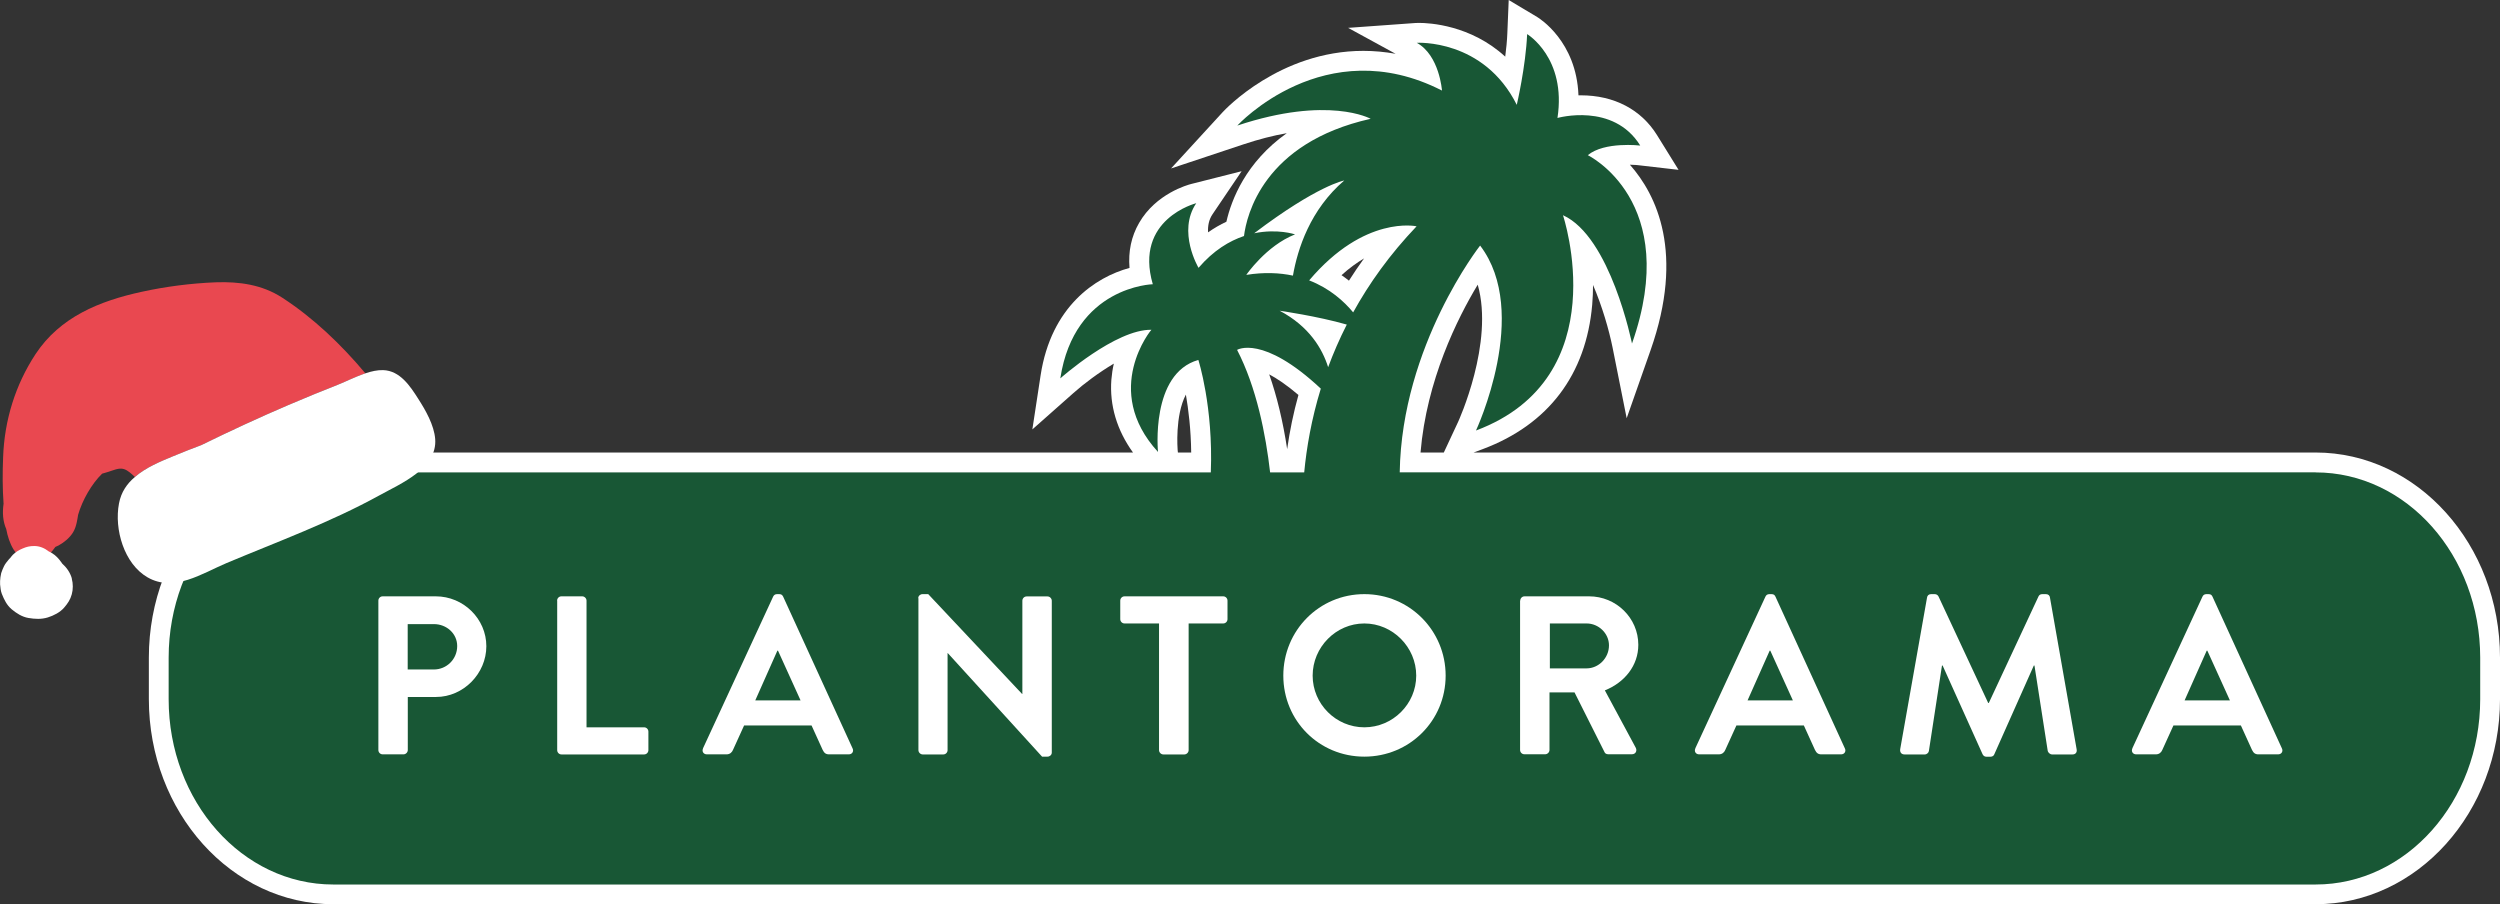 <?xml version="1.0" encoding="UTF-8"?><svg id="Layer_2" xmlns="http://www.w3.org/2000/svg" viewBox="0 0 272.75 98.65"><rect x="0" y="0" width="272.75" height="98.65" fill="#333333" stroke="none"/><defs><style>.cls-1,.cls-2{fill:#fff;}.cls-3{fill:#e94850;}.cls-2{stroke:#fff;stroke-miterlimit:10;stroke-width:.45px;}.cls-4{fill:#185735;}</style></defs><g id="Lag_1"><g><g><g><path class="cls-1" d="M36.36,98.65c-11.09,0-20.12-10.03-20.12-22.37v-4.54c0-12.33,9.03-22.37,20.12-22.37H123.61c-1.76-2.44-2.57-5.16-2.36-7.94,.05-.61,.14-1.2,.27-1.76-1.62,.96-3.27,2.19-4.42,3.22l-4.47,3.96,.9-5.9c1.15-7.52,5.98-10.71,9.7-11.72-.15-1.8,.2-3.44,1.04-4.9,1.84-3.21,5.31-4.16,5.7-4.26l5.49-1.39-3.17,4.69c-.41,.6-.53,1.3-.49,1.98,.64-.45,1.31-.84,2-1.16,.55-2.41,2.12-6.49,6.59-9.66-1.5,.26-3.08,.67-4.73,1.22l-7.9,2.63,5.63-6.14c.25-.27,6.24-6.69,15.35-6.69,1.18,0,2.35,.11,3.52,.32l-5.18-2.83,7.35-.53s.14-.01,.4-.01c1.09,0,5.62,.22,9.39,3.68,.11-.85,.2-1.73,.23-2.56l.15-3.62,3.11,1.86c.2,.12,4.28,2.63,4.5,8.54,.09,0,.17,0,.26,0,3.62,0,6.57,1.54,8.31,4.34l2.35,3.79-4.43-.51s-.36-.04-.88-.05c2.93,3.31,5.98,9.64,2.26,20.23l-2.61,7.43-1.54-7.72c-.39-1.92-1.13-4.49-2.13-6.82,0,.7-.03,1.41-.09,2.15-.66,7.62-4.78,13.07-11.92,15.75l-1.02,.38h91.86c11.09,0,20.12,10.03,20.12,22.37v4.54c0,12.33-9.03,22.37-20.12,22.37H36.36Zm121.16-49.28l1.55-3.32c.05-.1,3.96-8.66,2.15-14.99-2.21,3.66-5.58,10.41-6.24,18.31h2.54Zm-27.56,0c-.03-2.53-.3-4.7-.58-6.32-1.21,2.31-.9,5.98-.9,6.03l.03,.29h1.45Zm8.51-8.53c.84,2.39,1.5,5.12,1.96,8.16,.28-2,.69-3.97,1.23-5.91-1.29-1.1-2.35-1.8-3.19-2.25Zm7.89-10.82c.29,.2,.56,.4,.81,.6,.52-.82,1.07-1.63,1.65-2.43-.77,.46-1.6,1.05-2.46,1.83Z"/><path class="cls-2" d="M252.63,51.53h-99.92c.22-13.85,8.77-24.74,8.77-24.74,5.57,7.3-.45,20.18-.45,20.18,15.43-5.79,9.49-23.49,9.49-23.49,5.19,2.33,7.53,14,7.53,14,5.47-15.57-4.82-20.55-4.82-20.55,1.81-1.51,5.72-1.05,5.72-1.05-2.94-4.74-9.03-3.01-9.03-3.01,1-6.57-3.31-9.15-3.31-9.15-.15,3.54-1.13,7.72-1.13,7.72-3.61-7.23-10.91-6.77-10.91-6.77,2.48,1.36,2.75,5.21,2.75,5.21-12.82-6.55-22.33,3.82-22.33,3.82,9.95-3.31,14.55-.74,14.55-.74-11.73,2.63-13.54,10.55-13.82,12.79-1.58,.53-3.32,1.56-4.96,3.47,0,0-2.35-3.95-.25-7.05,0,0-6.81,1.72-4.74,8.84,0,0-8.55,.21-10.09,10.27,0,0,6.04-5.37,9.94-5.3,.03-.08-5.49,6.55,.72,13.33,0,0-.86-8.55,4.4-10.04,0,0,1.64,5.08,1.36,12.27H36.36c-9.92,0-17.96,9.05-17.96,20.21v4.54c0,11.16,8.04,20.21,17.96,20.21H252.63c9.92,0,17.96-9.05,17.96-20.21v-4.54c0-11.16-8.04-20.21-17.96-20.21m-105.7-16.12c-.8,1.57-1.47,3.13-2.03,4.64-.63-2.01-2.06-4.45-5.29-6.16,0,0,4.12,.59,7.32,1.51m7.62-10.72c-2.93,3.07-5.19,6.25-6.92,9.39-.98-1.19-2.55-2.62-4.8-3.49,6.06-7.17,11.72-5.9,11.72-5.9m-7.88-5.01c-3.73,3.19-5.1,7.47-5.61,10.39-1.46-.31-3.15-.39-5.09-.08,0,0,2.17-3.18,5.32-4.42,0,0-1.91-.65-4.46-.12,6.93-5.25,9.83-5.76,9.83-5.76m-11.69,18.48s2.78-1.71,9.13,4.23c-1.03,3.36-1.56,6.48-1.81,9.14h-3.72c-.47-4.11-1.48-9.28-3.61-13.38"/><path class="cls-2" d="M41.28,65.53c0-.25,.2-.47,.47-.47h5.79c3.03,0,5.52,2.46,5.52,5.44s-2.49,5.54-5.49,5.54h-3.08v5.79c0,.25-.22,.47-.47,.47h-2.27c-.27,0-.47-.22-.47-.47v-16.3Zm6.06,7.51c1.38,0,2.54-1.11,2.54-2.56,0-1.36-1.16-2.39-2.54-2.39h-2.86v4.95h2.86Z"/><path class="cls-2" d="M60.78,65.53c0-.25,.2-.47,.47-.47h2.27c.25,0,.47,.22,.47,.47v13.82h6.28c.27,0,.47,.22,.47,.47v2.02c0,.25-.2,.47-.47,.47h-9.01c-.27,0-.47-.22-.47-.47v-16.3Z"/><path class="cls-2" d="M76.69,81.66l7.66-16.57c.07-.15,.2-.27,.42-.27h.25c.25,0,.34,.12,.42,.27l7.58,16.57c.15,.32-.05,.64-.42,.64h-2.14c-.37,0-.54-.15-.71-.49l-1.21-2.66h-7.36l-1.21,2.66c-.1,.25-.32,.49-.71,.49h-2.14c-.37,0-.57-.32-.42-.64m10.64-5.25l-2.46-5.42h-.07l-2.41,5.42h4.95Z"/><path class="cls-2" d="M100.18,65.26c0-.25,.22-.44,.47-.44h.62l10.24,10.89h.03v-10.17c0-.25,.2-.47,.47-.47h2.27c.25,0,.47,.22,.47,.47v16.57c0,.25-.22,.44-.47,.44h-.59l-10.29-11.3h-.02v10.59c0,.25-.2,.47-.47,.47h-2.24c-.25,0-.47-.22-.47-.47v-16.57Z"/><path class="cls-2" d="M126.46,68.02h-3.77c-.27,0-.47-.22-.47-.47v-2.02c0-.25,.2-.47,.47-.47h10.76c.27,0,.47,.22,.47,.47v2.02c0,.25-.2,.47-.47,.47h-3.77v13.82c0,.25-.22,.47-.47,.47h-2.29c-.25,0-.47-.22-.47-.47v-13.82Z"/><path class="cls-2" d="M148.85,64.82c4.93,0,8.87,3.97,8.87,8.89s-3.94,8.84-8.87,8.84-8.84-3.91-8.84-8.84,3.92-8.89,8.84-8.89m0,14.53c3.1,0,5.66-2.54,5.66-5.64s-2.56-5.69-5.66-5.69-5.64,2.59-5.64,5.69,2.54,5.64,5.64,5.64"/><path class="cls-2" d="M165.86,65.53c0-.25,.2-.47,.47-.47h7.04c2.95,0,5.37,2.36,5.37,5.29,0,2.27-1.5,4.11-3.65,4.97l3.37,6.26c.17,.32,0,.71-.42,.71h-2.59c-.22,0-.35-.12-.39-.22l-3.28-6.53h-2.73v6.28c0,.25-.22,.47-.47,.47h-2.27c-.27,0-.47-.22-.47-.47v-16.3Zm7.24,7.39c1.31,0,2.44-1.13,2.44-2.51,0-1.31-1.13-2.39-2.44-2.39h-4.01v4.9h4.01Z"/><path class="cls-2" d="M184.95,81.66l7.66-16.57c.07-.15,.2-.27,.42-.27h.25c.25,0,.35,.12,.42,.27l7.58,16.57c.15,.32-.05,.64-.42,.64h-2.14c-.37,0-.54-.15-.71-.49l-1.21-2.66h-7.36l-1.21,2.66c-.1,.25-.32,.49-.71,.49h-2.14c-.37,0-.57-.32-.42-.64m10.64-5.25l-2.46-5.42h-.07l-2.41,5.42h4.95Z"/><path class="cls-2" d="M210.24,65.19c.03-.2,.17-.37,.44-.37h.39c.2,0,.34,.1,.42,.25l5.42,11.62h.07l5.42-11.62c.07-.15,.2-.25,.42-.25h.39c.27,0,.42,.17,.44,.37l2.91,16.55c.07,.34-.12,.57-.44,.57h-2.24c-.22,0-.42-.2-.47-.37l-1.45-9.33h-.07l-4.31,9.68c-.05,.15-.2,.27-.42,.27h-.44c-.22,0-.34-.12-.42-.27l-4.36-9.68h-.07l-1.43,9.33c-.02,.17-.22,.37-.44,.37h-2.22c-.32,0-.52-.22-.47-.57l2.93-16.55Z"/><path class="cls-2" d="M232.63,81.66l7.66-16.57c.07-.15,.2-.27,.42-.27h.25c.25,0,.35,.12,.42,.27l7.58,16.57c.15,.32-.05,.64-.42,.64h-2.14c-.37,0-.54-.15-.71-.49l-1.21-2.66h-7.36l-1.21,2.66c-.1,.25-.32,.49-.71,.49h-2.14c-.37,0-.57-.32-.42-.64m10.64-5.25l-2.46-5.42h-.07l-2.41,5.42h4.95Z"/></g><g><path class="cls-4" d="M252.63,51.53h-99.92c.22-13.85,8.77-24.74,8.77-24.74,5.57,7.3-.45,20.18-.45,20.18,15.43-5.79,9.49-23.49,9.49-23.49,5.19,2.33,7.53,14,7.53,14,5.47-15.57-4.82-20.55-4.82-20.55,1.81-1.51,5.72-1.05,5.72-1.05-2.94-4.74-9.03-3.01-9.03-3.01,1-6.57-3.31-9.15-3.31-9.15-.15,3.54-1.13,7.72-1.13,7.72-3.61-7.23-10.91-6.77-10.91-6.77,2.48,1.36,2.75,5.21,2.75,5.21-12.82-6.55-22.33,3.82-22.33,3.82,9.95-3.31,14.55-.74,14.55-.74-11.73,2.63-13.54,10.55-13.82,12.79-1.58,.53-3.32,1.56-4.96,3.47,0,0-2.35-3.95-.25-7.05,0,0-6.81,1.72-4.74,8.84,0,0-8.55,.21-10.09,10.27,0,0,6.04-5.37,9.94-5.3,.03-.08-5.49,6.55,.72,13.33,0,0-.86-8.55,4.4-10.04,0,0,1.64,5.08,1.36,12.27H36.36c-9.92,0-17.96,9.05-17.96,20.21v4.54c0,11.16,8.04,20.21,17.96,20.21H252.63c9.92,0,17.96-9.05,17.96-20.21v-4.54c0-11.16-8.04-20.21-17.96-20.21m-105.7-16.12c-.8,1.57-1.47,3.13-2.03,4.64-.63-2.01-2.06-4.45-5.29-6.16,0,0,4.12,.59,7.32,1.51m7.62-10.72c-2.93,3.07-5.19,6.25-6.92,9.39-.98-1.19-2.55-2.62-4.8-3.49,6.06-7.17,11.72-5.9,11.72-5.9m-7.88-5.01c-3.73,3.19-5.1,7.47-5.61,10.39-1.46-.31-3.15-.39-5.09-.08,0,0,2.17-3.18,5.32-4.42,0,0-1.91-.65-4.46-.12,6.93-5.25,9.83-5.76,9.83-5.76m-11.69,18.48s2.78-1.71,9.13,4.23c-1.03,3.36-1.56,6.48-1.81,9.14h-3.72c-.47-4.11-1.48-9.28-3.61-13.38"/><path class="cls-1" d="M41.28,65.53c0-.25,.2-.47,.47-.47h5.79c3.03,0,5.52,2.46,5.52,5.44s-2.49,5.54-5.49,5.54h-3.08v5.79c0,.25-.22,.47-.47,.47h-2.27c-.27,0-.47-.22-.47-.47v-16.3Zm6.06,7.51c1.38,0,2.54-1.11,2.54-2.56,0-1.36-1.16-2.39-2.54-2.39h-2.86v4.95h2.86Z"/><path class="cls-1" d="M60.78,65.53c0-.25,.2-.47,.47-.47h2.27c.25,0,.47,.22,.47,.47v13.82h6.28c.27,0,.47,.22,.47,.47v2.02c0,.25-.2,.47-.47,.47h-9.01c-.27,0-.47-.22-.47-.47v-16.3Z"/><path class="cls-1" d="M76.69,81.66l7.66-16.57c.07-.15,.2-.27,.42-.27h.25c.25,0,.34,.12,.42,.27l7.58,16.57c.15,.32-.05,.64-.42,.64h-2.14c-.37,0-.54-.15-.71-.49l-1.21-2.66h-7.36l-1.21,2.66c-.1,.25-.32,.49-.71,.49h-2.14c-.37,0-.57-.32-.42-.64m10.64-5.25l-2.46-5.42h-.07l-2.41,5.42h4.95Z"/><path class="cls-1" d="M100.18,65.26c0-.25,.22-.44,.47-.44h.62l10.24,10.89h.03v-10.17c0-.25,.2-.47,.47-.47h2.27c.25,0,.47,.22,.47,.47v16.57c0,.25-.22,.44-.47,.44h-.59l-10.29-11.3h-.02v10.59c0,.25-.2,.47-.47,.47h-2.24c-.25,0-.47-.22-.47-.47v-16.57Z"/><path class="cls-1" d="M126.46,68.02h-3.77c-.27,0-.47-.22-.47-.47v-2.02c0-.25,.2-.47,.47-.47h10.76c.27,0,.47,.22,.47,.47v2.02c0,.25-.2,.47-.47,.47h-3.77v13.82c0,.25-.22,.47-.47,.47h-2.29c-.25,0-.47-.22-.47-.47v-13.82Z"/><path class="cls-1" d="M148.85,64.82c4.93,0,8.87,3.97,8.87,8.89s-3.94,8.84-8.87,8.84-8.84-3.91-8.84-8.84,3.92-8.89,8.84-8.89m0,14.53c3.1,0,5.66-2.54,5.66-5.64s-2.56-5.69-5.66-5.69-5.64,2.59-5.64,5.69,2.54,5.64,5.64,5.64"/><path class="cls-1" d="M165.86,65.53c0-.25,.2-.47,.47-.47h7.04c2.95,0,5.37,2.36,5.37,5.29,0,2.27-1.5,4.11-3.65,4.97l3.37,6.26c.17,.32,0,.71-.42,.71h-2.59c-.22,0-.35-.12-.39-.22l-3.28-6.53h-2.73v6.28c0,.25-.22,.47-.47,.47h-2.27c-.27,0-.47-.22-.47-.47v-16.3Zm7.24,7.39c1.31,0,2.44-1.13,2.44-2.51,0-1.31-1.13-2.39-2.44-2.39h-4.01v4.9h4.01Z"/><path class="cls-1" d="M184.95,81.66l7.66-16.57c.07-.15,.2-.27,.42-.27h.25c.25,0,.35,.12,.42,.27l7.58,16.57c.15,.32-.05,.64-.42,.64h-2.14c-.37,0-.54-.15-.71-.49l-1.21-2.66h-7.36l-1.21,2.66c-.1,.25-.32,.49-.71,.49h-2.14c-.37,0-.57-.32-.42-.64m10.64-5.25l-2.46-5.42h-.07l-2.41,5.42h4.95Z"/><path class="cls-1" d="M210.24,65.19c.03-.2,.17-.37,.44-.37h.39c.2,0,.34,.1,.42,.25l5.42,11.62h.07l5.42-11.62c.07-.15,.2-.25,.42-.25h.39c.27,0,.42,.17,.44,.37l2.91,16.55c.07,.34-.12,.57-.44,.57h-2.24c-.22,0-.42-.2-.47-.37l-1.45-9.33h-.07l-4.31,9.68c-.05,.15-.2,.27-.42,.27h-.44c-.22,0-.34-.12-.42-.27l-4.36-9.68h-.07l-1.43,9.33c-.02,.17-.22,.37-.44,.37h-2.22c-.32,0-.52-.22-.47-.57l2.93-16.55Z"/><path class="cls-1" d="M232.63,81.66l7.66-16.57c.07-.15,.2-.27,.42-.27h.25c.25,0,.35,.12,.42,.27l7.58,16.57c.15,.32-.05,.64-.42,.64h-2.14c-.37,0-.54-.15-.71-.49l-1.21-2.66h-7.36l-1.21,2.66c-.1,.25-.32,.49-.71,.49h-2.14c-.37,0-.57-.32-.42-.64m10.64-5.25l-2.46-5.42h-.07l-2.41,5.42h4.95Z"/></g></g><g><g><path class="cls-3" d="M8.38,56.98s0,.01,0,.02c0,.03,0,.03,0-.02Z"/><path class="cls-3" d="M39.86,40.73c-1.03,.35-2.07,.87-2.96,1.23-1.83,.72-3.65,1.47-5.46,2.24-3.2,1.37-6.35,2.83-9.47,4.36-1.01,.39-2.03,.77-3.02,1.19-1.45,.6-3.04,1.25-4.23,2.29-.36-.34-.76-.72-1.19-.86-.56-.18-1.18,.14-1.72,.3-.21,.07-.42,.13-.64,.19h-.02c-1.16,1.12-2.17,2.91-2.63,4.5,.01,.02-.12,.72-.15,.84-.08,.37-.2,.74-.4,1.07-.38,.61-.96,1.09-1.58,1.43-.11,.06-.23,.11-.35,.16-.15,.21-.31,.41-.48,.6-.2,.21-.42,.41-.66,.58-1,.73-2.43,.29-3.19-.59-.08-.1-.16-.2-.23-.31-.41-.67-.65-1.44-.8-2.23-.37-.85-.43-1.8-.29-2.76-.12-1.68-.12-3.38-.05-5.07,.14-4.02,1.32-7.88,3.54-11.26,2.67-4.05,6.98-5.79,11.56-6.79,2.65-.58,5.38-.93,8.09-1.04,2.57-.09,5.06,.25,7.25,1.67,3.41,2.21,6.46,5.13,9.08,8.26Z"/></g><path class="cls-1" d="M7.84,63.11c-.19-.66-.57-1.19-1.06-1.63-.02-.03-.03-.06-.05-.08-.34-.48-.64-.81-1.15-1.11-.08-.05-.17-.09-.26-.13-.46-.36-.99-.59-1.59-.59-.49,0-.84,.09-1.26,.27-.42,.18-.72,.35-1.07,.69-.1,.1-.19,.23-.28,.34-.04,.04-.09,.08-.13,.13-.2,.25-.43,.5-.56,.79-.09,.2-.23,.49-.3,.74-.07,.26-.11,.64-.12,.85-.01,.13-.01,.25,0,.38,.04,.35,.06,.7,.19,1.03,.25,.63,.54,1.23,1.07,1.68,.53,.44,1.13,.83,1.83,.95,.72,.12,1.41,.16,2.12-.06,.64-.2,1.33-.55,1.77-1.06,.39-.45,.68-.87,.84-1.46,.15-.54,.15-1.17,0-1.71Z"/><path class="cls-1" d="M47.48,47.9c.24,3.19-3.72,4.84-6.08,6.14-5.34,2.94-11.08,5.04-16.68,7.39-2.68,1.13-5.73,3.22-8.62,1.56-2.57-1.48-3.65-5.25-3.12-8.05,.23-1.25,.88-2.18,1.74-2.9,1.19-1.04,2.78-1.69,4.23-2.29,.99-.42,2.01-.8,3.02-1.19,3.12-1.53,6.27-2.99,9.47-4.36,1.81-.77,3.63-1.52,5.46-2.24,.89-.36,1.93-.88,2.96-1.23,.66-.22,1.32-.37,1.94-.35,1.84,.06,2.94,1.73,3.83,3.13,.81,1.26,1.73,2.87,1.85,4.39Z"/></g></g></g></svg>
